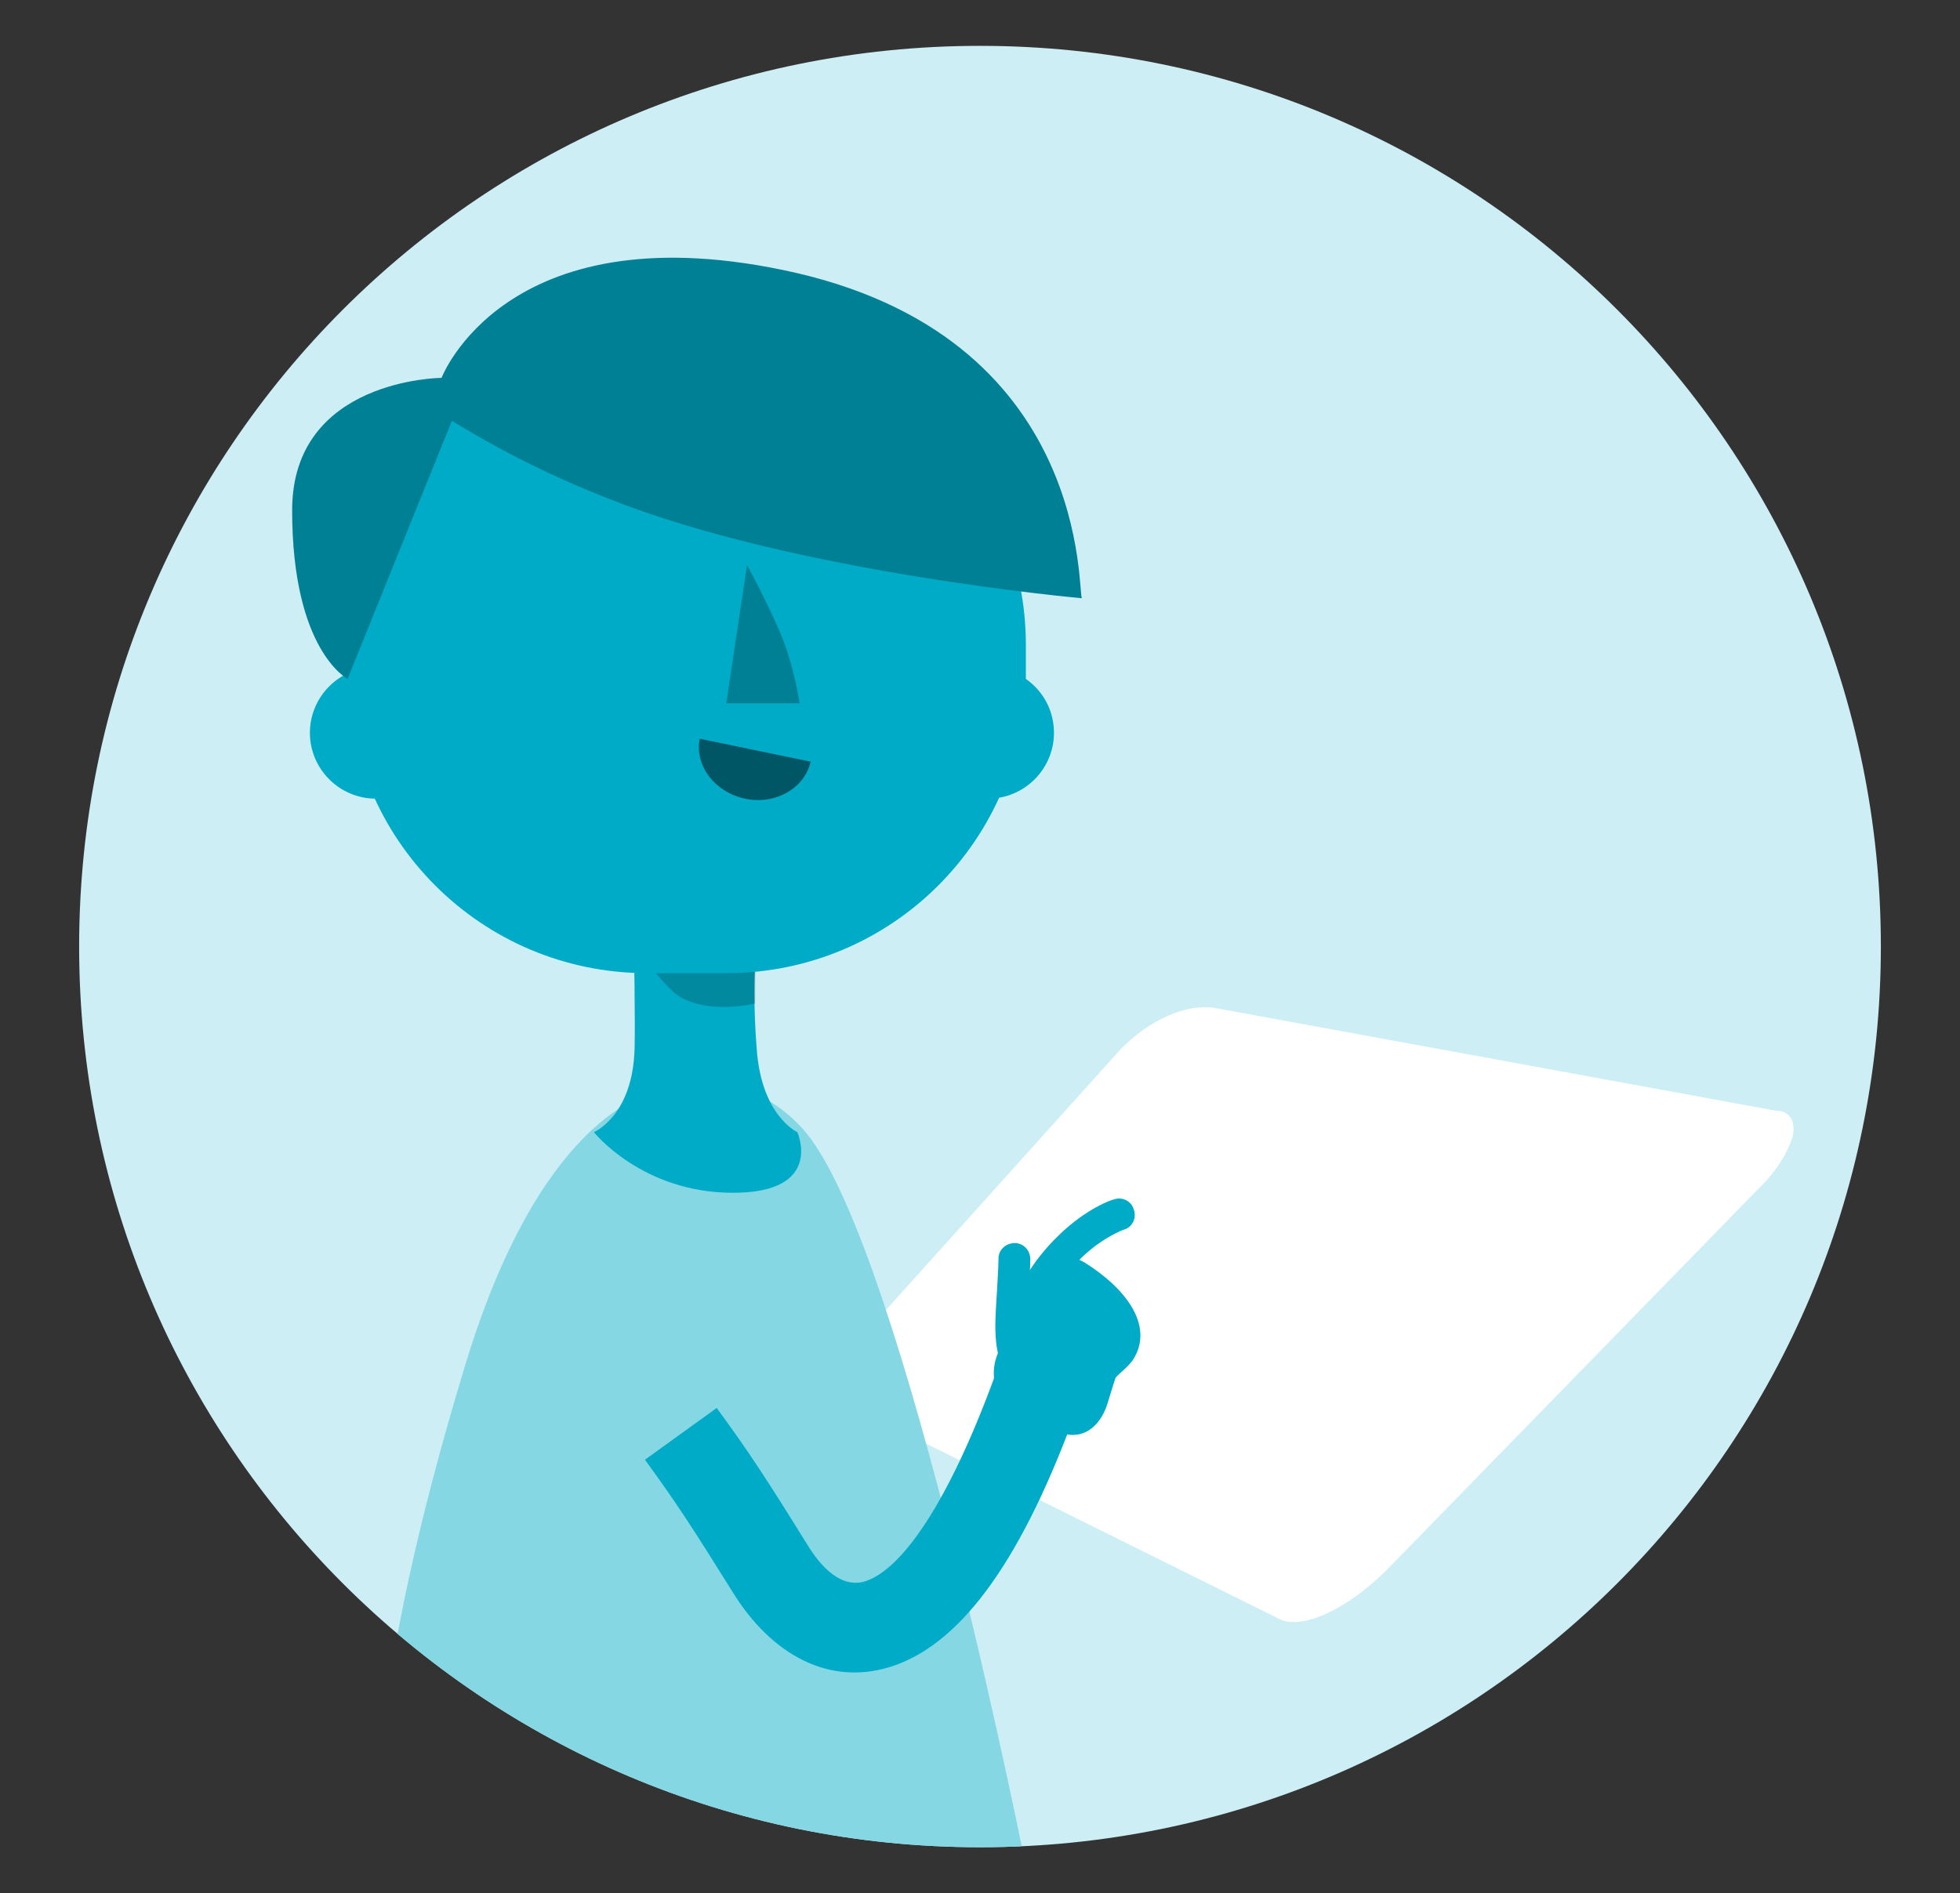 <?xml version="1.0" encoding="UTF-8"?> <!-- Generator: Adobe Illustrator 24.1.0, SVG Export Plug-In . SVG Version: 6.00 Build 0) --> <svg xmlns="http://www.w3.org/2000/svg" xmlns:xlink="http://www.w3.org/1999/xlink" version="1.1" id="Capa_1" x="0px" y="0px" viewBox="0 0 265 256" style="enable-background:new 0 0 265 256;" xml:space="preserve"><rect x="0" y="0" width="265" height="256" fill="#333333" stroke="none"/> <style type="text/css"> .st0{fill:#CCEEF4;} .st1{clip-path:url(#SVGID_2_);} .st2{fill:#FFFFFF;} .st3{fill:#85D7E4;} .st4{fill:#00ABC7;} .st5{opacity:0.2;} .st6{fill:#008095;} .st7{fill:#005664;} .st8{fill:#0786EB;} </style> <g> <path class="st0" d="M254.3,128c0-67.3-54.5-121.8-121.8-121.8C65.2,6.2,10.7,60.7,10.7,128s54.5,121.8,121.8,121.8 C199.8,249.8,254.3,195.3,254.3,128z"></path> <g> <defs> <path id="SVGID_1_" d="M254.3,128c0-67.3-54.5-121.8-121.8-121.8C65.2,6.2,10.7,60.7,10.7,128s54.5,121.8,121.8,121.8 C199.8,249.8,254.3,195.3,254.3,128z"></path> </defs> <clipPath id="SVGID_2_"> <use xlink:href="#SVGID_1_" style="overflow:visible;"></use> </clipPath> <g class="st1"> <path class="st2" d="M237.9,160.6l-50.5,51.8c-5.2,5.1-10.8,7.8-14.1,6.7l-58-28.8c-1.3-0.5-1.9-2-1.6-3.9c0.2-1.9,1.3-4,2.8-5.6 l35-38.9c3.9-4,8.9-6.2,12.7-5.6l75.9,13.9c1.8,0,2.7,1.3,2.3,3.4C241.8,155.7,240.2,158.4,237.9,160.6z"></path> <path class="st3" d="M51.4,246.1c0,0-2.2-16.4,11.5-61.5c13.7-45.1,36.8-42.6,46.1-31.4c13.4,16.3,30,100.7,30,100.7L51.4,246.1z "></path> <g> <g> <path class="st4" d="M85.7,127c0,0,0.2,11.4,0.1,14.7c-0.2,9.2-5.5,11.4-5.5,11.4s6.5,8.2,18.8,8.2c12.4,0,8.7-8.2,8.7-8.2 s-4.9-2.2-5.5-11.4c-0.4-5-0.4-10,0-15L85.7,127z"></path> <path class="st5" d="M102.2,129.3l-14.6,0.6c0.4,1,1.8,2.7,3.4,4.2c2.4,2.2,7.2,2.5,11.1,1.6 C102.1,133.5,102.1,131.4,102.2,129.3z"></path> <path class="st4" d="M142.5,99.1c0,4.9-4,8.9-8.9,8.9H50.8c-4.9,0-8.9-4-8.9-8.9c0-4.9,4-8.9,8.9-8.9h82.9 C138.6,90.3,142.5,94.2,142.5,99.1z"></path> <path class="st4" d="M138.7,87.2v3.9c0,22.4-18.1,40.5-40.5,40.5H87.5c-22.4,0-40.5-18.1-40.5-40.5v-3.9 c0-22.4,18.1-40.5,40.5-40.5h10.7C120.6,46.7,138.7,64.8,138.7,87.2z"></path> <path class="st6" d="M39.5,69c0,19,7.5,22.8,7.5,22.8l14.1-34.9c6.8,4.2,14.1,7.8,21.6,10.7c25.1,9.9,63.6,13.3,63.6,13.3 c-0.7,0,1.8-35.7-40.5-44.4c-37.6-7.8-46.1,14.6-46.1,14.6S39.5,51.2,39.5,69z"></path> </g> <path class="st7" d="M109.6,103c-0.8,3.6-4.8,5.9-8.9,5c-4.1-0.9-6.8-4.5-6.1-8.1L109.6,103z"></path> <path class="st6" d="M108.1,95.1h-9.9l2.8-18.7c0,0,4.3,7.9,5.5,11.9C107.8,92.5,108.1,95.1,108.1,95.1z"></path> </g> <g> <g> <path class="st4" d="M146.6,170.7c0,0-2.4-1.2-2.9-1.4c-3.2-1.2-4.3,2.8-4.3,2.8c-0.4,0.5-0.7,1-1,1.7l-3.6,9.5 c-1.3,3.5,0.4,7.5,4,8.8l4.4,1.6c3.6,1.3,5.8-1.3,6.6-4.1c0.5-1.7,1-3.2,1-3.2c0.1-0.4,1.7-1.4,2.5-2.7 C156,179.2,152.2,174.2,146.6,170.7z"></path> <g> <path class="st8" d="M139.5,174.9c0,0,1.4-3.6,5.1-7.2c3.4-3.3,6.6-4.3,6.6-4.3"></path> <path class="st4" d="M139.5,177.9c-0.3,0-0.5,0-0.8-0.1c-1.1-0.4-1.7-1.7-1.2-2.8c0.1-0.2,1.6-4.1,5.7-8 c3.7-3.6,7.2-4.8,7.4-4.8c1.1-0.4,2.4,0.2,2.7,1.4c0.4,1.1-0.2,2.4-1.4,2.7c0,0-2.8,1-5.7,3.8c-3.3,3.2-4.6,6.4-4.6,6.5 C141.2,177.3,140.4,177.9,139.5,177.9z"></path> </g> <path class="st4" d="M138.9,178.3c-0.1,3.6,0.4,5.3,1.8,6.4c1,0.7,1.1,2.1,0.4,3c-0.7,0.9-2.1,1.1-3,0.4 c-2.8-2.2-3.7-5.2-3.5-10c0-0.7,0.4-6.2,0.4-7.9c0-1.2,1-2.1,2.2-2.1c1.2,0,2.1,1,2.1,2.2C139.3,172.2,138.9,177.7,138.9,178.3 z"></path> </g> <path class="st4" d="M109.1,208.8c2.6,4.3,5.4,5.9,8,5c4.9-1.7,11.1-10.5,17.4-27.7l11.2,4.1c-7.3,20.3-15.4,31.7-24.7,35 c-8.8,3.1-16.8-1.5-22-10c-5.3-8.5-7.5-11.9-11.8-17.8l9.7-7C101.3,196.4,103.7,200.1,109.1,208.8z"></path> </g> </g> </g> </g> </svg> 